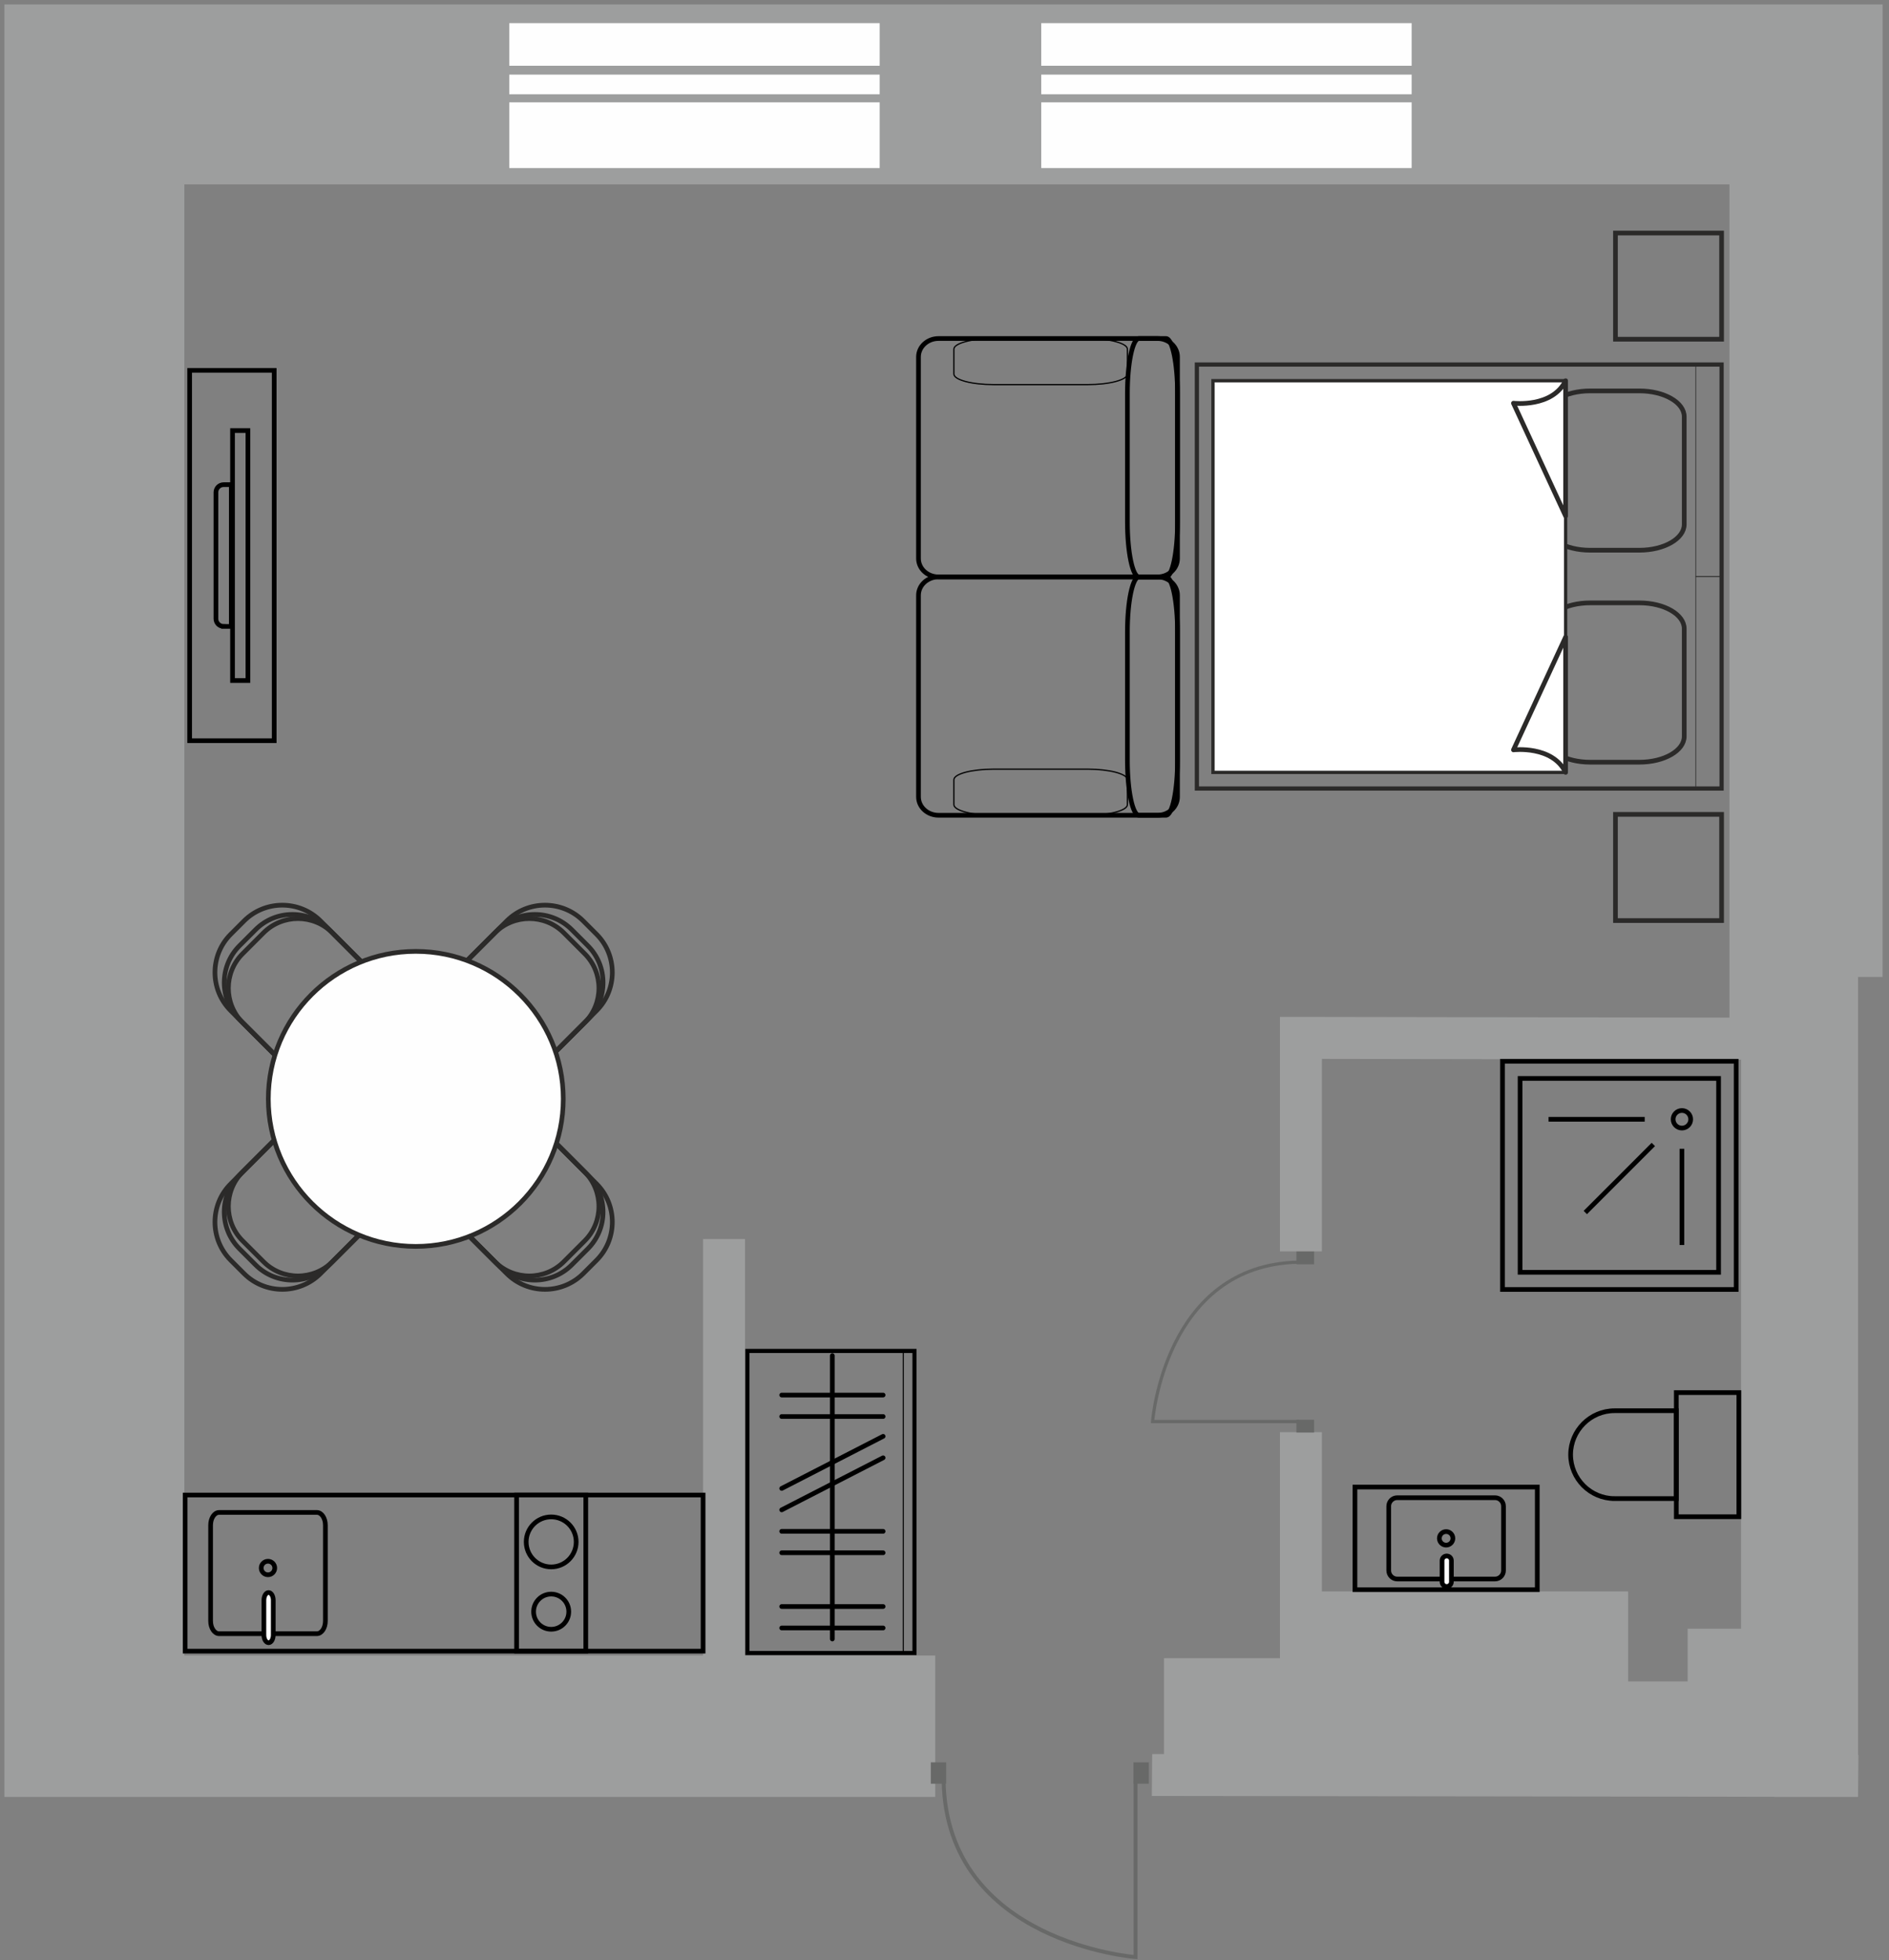 <?xml version="1.0" encoding="UTF-8"?>
<svg xmlns="http://www.w3.org/2000/svg" width="215" height="223" viewBox="0 0 215 223" fill="none">
  <rect x="0" y="0" width="215" height="223" fill="#808080" stroke="none"/>
  <g clip-path="url(#clip0_285_3518)">
    <path fill-rule="evenodd" clip-rule="evenodd" d="M214.27 0.501H214.267H196.843H20.98H0.5V20.981V204.442H20.98H74.24H106.44V188.358H84.795V140.969H80.021V188.358H20.98V20.981H196.843V115.778L150.455 115.701V115.696H145.719H145.681V120.47V142.373H150.455V120.476L198.163 120.555V185.305H192.084V191.305H185.309V181.066H150.455V162.94H145.681V188.664H132.483V199.566L131.137 199.563L131.096 204.337L201.961 204.429V204.442H211.476H211.481V203.896L211.519 199.668H211.481V111.154H214.267V20.981H214.27V0.501Z" fill="#9D9E9E"></path>
    <path d="M31.209 42.14H21.585V84.273H31.209V42.14Z" stroke="black" stroke-width="0.533" stroke-miterlimit="22.926"></path>
    <path d="M28.217 48.986H26.466V77.427H28.217V48.986Z" stroke="black" stroke-width="0.533" stroke-miterlimit="22.926"></path>
    <path fill-rule="evenodd" clip-rule="evenodd" d="M25.451 71.271H26.326V55.142H25.451C24.97 55.142 24.577 55.534 24.577 56.016V70.394C24.577 70.876 24.97 71.269 25.451 71.269V71.271Z" stroke="black" stroke-width="0.533" stroke-miterlimit="22.926"></path>
    <path d="M85.065 188.072L85.065 153.704L104.084 153.704L104.084 188.072L85.065 188.072Z" stroke="black" stroke-width="0.466" stroke-miterlimit="22.926"></path>
    <path d="M102.808 188.072L102.808 153.704L104.083 153.704L104.083 188.072L102.808 188.072Z" stroke="black" stroke-width="0.121" stroke-miterlimit="22.926"></path>
    <path d="M100.514 182.779H88.97" stroke="black" stroke-width="0.533" stroke-miterlimit="22.926" stroke-linecap="round" stroke-linejoin="round"></path>
    <path d="M100.514 185.221H88.97" stroke="black" stroke-width="0.533" stroke-miterlimit="22.926" stroke-linecap="round" stroke-linejoin="round"></path>
    <path d="M100.514 158.722H88.97" stroke="black" stroke-width="0.533" stroke-miterlimit="22.926" stroke-linecap="round" stroke-linejoin="round"></path>
    <path d="M100.514 161.164H88.97" stroke="black" stroke-width="0.533" stroke-miterlimit="22.926" stroke-linecap="round" stroke-linejoin="round"></path>
    <path d="M100.514 163.417L88.97 169.346" stroke="black" stroke-width="0.533" stroke-miterlimit="22.926" stroke-linecap="round" stroke-linejoin="round"></path>
    <path d="M100.514 165.859L88.97 171.785" stroke="black" stroke-width="0.533" stroke-miterlimit="22.926" stroke-linecap="round" stroke-linejoin="round"></path>
    <path d="M100.514 174.227H88.97" stroke="black" stroke-width="0.533" stroke-miterlimit="22.926" stroke-linecap="round" stroke-linejoin="round"></path>
    <path d="M100.514 176.666H88.97" stroke="black" stroke-width="0.533" stroke-miterlimit="22.926" stroke-linecap="round" stroke-linejoin="round"></path>
    <path d="M94.731 154.236V186.475" stroke="black" stroke-width="0.533" stroke-miterlimit="22.926" stroke-linecap="round" stroke-linejoin="round"></path>
    <path d="M131.741 65.636H106.818C105.559 65.636 104.539 66.574 104.539 67.731V90.661C104.539 91.818 105.559 92.756 106.818 92.756H131.741C132.999 92.756 134.02 91.818 134.02 90.661V67.731C134.02 66.574 132.999 65.636 131.741 65.636Z" stroke="black" stroke-width="0.533" stroke-miterlimit="22.926"></path>
    <path d="M131.741 38.515H106.818C105.559 38.515 104.539 39.453 104.539 40.611V63.541C104.539 64.698 105.559 65.636 106.818 65.636H131.741C132.999 65.636 134.02 64.698 134.02 63.541V40.611C134.02 39.453 132.999 38.515 131.741 38.515Z" stroke="black" stroke-width="0.533" stroke-miterlimit="22.926"></path>
    <path d="M132.707 65.636H129.63C128.906 65.636 128.318 68.432 128.318 71.88V86.511C128.318 89.96 128.906 92.756 129.63 92.756H132.707C133.432 92.756 134.02 89.96 134.02 86.511V71.88C134.02 68.432 133.432 65.636 132.707 65.636Z" stroke="black" stroke-width="0.533" stroke-miterlimit="22.926"></path>
    <path d="M132.707 38.515H129.63C128.906 38.515 128.318 41.311 128.318 44.76V59.391C128.318 62.84 128.906 65.636 129.63 65.636H132.707C133.432 65.636 134.02 62.84 134.02 59.391V44.76C134.02 41.311 133.432 38.515 132.707 38.515Z" stroke="black" stroke-width="0.533" stroke-miterlimit="22.926"></path>
    <path d="M128.318 91.547L128.318 88.717C128.318 88.05 126.282 87.509 123.77 87.509L113.115 87.509C110.603 87.509 108.567 88.05 108.567 88.717L108.567 91.547C108.567 92.214 110.603 92.754 113.115 92.754L123.77 92.754C126.282 92.754 128.318 92.214 128.318 91.547Z" stroke="black" stroke-width="0.141" stroke-miterlimit="22.926"></path>
    <path d="M128.318 42.552L128.318 39.722C128.318 39.056 126.282 38.515 123.77 38.515L113.115 38.515C110.603 38.515 108.567 39.056 108.567 39.722L108.567 42.552C108.567 43.219 110.603 43.76 113.115 43.76L123.77 43.76C126.282 43.76 128.318 43.219 128.318 42.552Z" stroke="black" stroke-width="0.141" stroke-miterlimit="22.926"></path>
    <path d="M195.946 89.715L195.946 41.476L136.225 41.476L136.225 89.715L195.946 89.715Z" stroke="#2B2A29" stroke-width="0.478" stroke-miterlimit="22.926"></path>
    <path d="M195.946 65.596L195.946 41.476L193.007 41.476L193.007 65.596L195.946 65.596Z" stroke="#2B2A29" stroke-width="0.075" stroke-miterlimit="22.926"></path>
    <path d="M195.946 89.715L195.946 65.595L193.007 65.595L193.007 89.715L195.946 89.715Z" stroke="#2B2A29" stroke-width="0.075" stroke-miterlimit="22.926"></path>
    <path d="M186.599 44.475H180.973C178.159 44.475 175.878 45.79 175.878 47.413V59.661C175.878 61.284 178.159 62.6 180.973 62.6H186.599C189.413 62.6 191.694 61.284 191.694 59.661V47.413C191.694 45.79 189.413 44.475 186.599 44.475Z" stroke="#2B2A29" stroke-width="0.533" stroke-miterlimit="22.926"></path>
    <path d="M186.599 68.592H180.973C178.159 68.592 175.878 69.908 175.878 71.531V83.779C175.878 85.402 178.159 86.718 180.973 86.718H186.599C189.413 86.718 191.694 85.402 191.694 83.779V71.531C191.694 69.908 189.413 68.592 186.599 68.592Z" stroke="#2B2A29" stroke-width="0.533" stroke-miterlimit="22.926"></path>
    <path d="M178.194 87.877L178.194 43.314L138.058 43.314L138.058 87.877L178.194 87.877Z" fill="white" stroke="#2B2A29" stroke-width="0.376" stroke-miterlimit="22.926"></path>
    <path fill-rule="evenodd" clip-rule="evenodd" d="M178.192 43.315V58.71L172.256 45.874C172.256 45.874 176.678 46.407 178.192 43.315Z" fill="white" stroke="#2B2A29" stroke-width="0.533" stroke-miterlimit="22.926" stroke-linecap="round" stroke-linejoin="round"></path>
    <path fill-rule="evenodd" clip-rule="evenodd" d="M178.192 87.875V72.48L172.256 85.316C172.256 85.316 176.678 84.783 178.192 87.875Z" fill="white" stroke="#2B2A29" stroke-width="0.533" stroke-miterlimit="22.926" stroke-linecap="round" stroke-linejoin="round"></path>
    <path d="M195.946 26.515H183.866V38.594H195.946V26.515Z" stroke="#2B2A29" stroke-width="0.533" stroke-miterlimit="22.926"></path>
    <path d="M195.946 92.657H183.866V104.736H195.946V92.657Z" stroke="#2B2A29" stroke-width="0.533" stroke-miterlimit="22.926"></path>
    <path d="M80.023 170.098H21.072V187.859H80.023V170.098Z" stroke="black" stroke-width="0.533" stroke-miterlimit="22.926"></path>
    <path d="M66.672 170.098H58.796V187.859H66.672V170.098Z" stroke="black" stroke-width="0.533" stroke-miterlimit="22.926"></path>
    <path d="M62.734 178.275C64.305 178.275 65.579 177.001 65.579 175.43C65.579 173.859 64.305 172.586 62.734 172.586C61.163 172.586 59.89 173.859 59.89 175.43C59.89 177.001 61.163 178.275 62.734 178.275Z" stroke="black" stroke-width="0.533" stroke-miterlimit="22.926"></path>
    <path d="M62.734 185.368C63.839 185.368 64.735 184.473 64.735 183.367C64.735 182.262 63.839 181.367 62.734 181.367C61.629 181.367 60.733 182.262 60.733 183.367C60.733 184.473 61.629 185.368 62.734 185.368Z" stroke="black" stroke-width="0.533" stroke-miterlimit="22.926"></path>
    <path d="M36.065 172.078H24.939C24.404 172.078 23.97 172.725 23.97 173.524V184.428C23.97 185.226 24.404 185.873 24.939 185.873H36.065C36.6 185.873 37.034 185.226 37.034 184.428V173.524C37.034 172.725 36.6 172.078 36.065 172.078Z" stroke="black" stroke-width="0.533" stroke-miterlimit="22.926"></path>
    <path d="M30.501 179.169C30.926 179.169 31.27 178.825 31.27 178.4C31.27 177.974 30.926 177.63 30.501 177.63C30.076 177.63 29.731 177.974 29.731 178.4C29.731 178.825 30.076 179.169 30.501 179.169Z" stroke="black" stroke-width="0.533" stroke-miterlimit="22.926"></path>
    <path d="M30.57 181.191H30.567C30.274 181.191 30.037 181.582 30.037 182.065V186.023C30.037 186.506 30.274 186.898 30.567 186.898H30.57C30.862 186.898 31.1 186.506 31.1 186.023V182.065C31.1 181.582 30.862 181.191 30.57 181.191Z" fill="white" stroke="black" stroke-width="0.533" stroke-miterlimit="22.926"></path>
    <path fill-rule="evenodd" clip-rule="evenodd" d="M63.165 119.724L67.898 114.99C70.289 112.599 70.289 108.687 67.898 106.296L66.384 104.782C63.988 102.386 60.068 102.386 57.672 104.782L52.946 109.508C51.904 110.55 51.904 112.258 52.946 113.3L59.37 119.724C60.412 120.766 62.117 120.766 63.163 119.724H63.165Z" stroke="#2B2A29" stroke-width="0.533" stroke-miterlimit="22.926"></path>
    <path fill-rule="evenodd" clip-rule="evenodd" d="M63.094 119.798L66.915 115.977C69.214 113.678 69.214 109.915 66.915 107.614L65.069 105.768C62.765 103.464 58.995 103.464 56.691 105.768L52.878 109.582C51.873 110.586 51.873 112.225 52.878 113.229L59.446 119.798C60.45 120.802 62.089 120.802 63.094 119.798Z" stroke="#2B2A29" stroke-width="0.533" stroke-miterlimit="22.926"></path>
    <path fill-rule="evenodd" clip-rule="evenodd" d="M62.976 119.915L66.552 116.339C68.704 114.187 68.704 110.665 66.552 108.514L64.169 106.13C62.013 103.974 58.485 103.974 56.329 106.13L52.76 109.699C51.822 110.637 51.822 112.174 52.76 113.112L59.563 119.915C60.501 120.853 62.038 120.853 62.976 119.915Z" stroke="#2B2A29" stroke-width="0.533" stroke-miterlimit="22.926"></path>
    <path fill-rule="evenodd" clip-rule="evenodd" d="M63.165 129.958L67.898 134.691C70.289 137.082 70.289 140.994 67.898 143.385L66.384 144.899C63.988 147.295 60.068 147.295 57.672 144.899L52.946 140.174C51.904 139.131 51.904 137.423 52.946 136.381L59.37 129.958C60.412 128.915 62.117 128.915 63.163 129.958H63.165Z" stroke="#2B2A29" stroke-width="0.533" stroke-miterlimit="22.926"></path>
    <path fill-rule="evenodd" clip-rule="evenodd" d="M63.094 129.886L66.915 133.707C69.214 136.006 69.214 139.768 66.915 142.07L65.069 143.915C62.765 146.22 58.995 146.22 56.691 143.915L52.878 140.102C51.873 139.098 51.873 137.459 52.878 136.455L59.446 129.886C60.45 128.882 62.089 128.882 63.094 129.886Z" stroke="#2B2A29" stroke-width="0.533" stroke-miterlimit="22.926"></path>
    <path fill-rule="evenodd" clip-rule="evenodd" d="M62.976 129.769L66.552 133.345C68.704 135.496 68.704 139.019 66.552 141.17L64.169 143.553C62.013 145.71 58.485 145.71 56.329 143.553L52.76 139.985C51.822 139.047 51.822 137.51 52.76 136.572L59.563 129.769C60.501 128.831 62.038 128.831 62.976 129.769Z" stroke="#2B2A29" stroke-width="0.533" stroke-miterlimit="22.926"></path>
    <path fill-rule="evenodd" clip-rule="evenodd" d="M30.993 119.724L26.259 114.99C23.868 112.599 23.868 108.687 26.259 106.296L27.773 104.782C30.169 102.386 34.09 102.386 36.486 104.782L41.211 109.508C42.254 110.55 42.254 112.258 41.211 113.3L34.788 119.724C33.745 120.766 32.04 120.766 30.995 119.724H30.993Z" stroke="#2B2A29" stroke-width="0.533" stroke-miterlimit="22.926"></path>
    <path fill-rule="evenodd" clip-rule="evenodd" d="M31.067 119.798L27.246 115.977C24.947 113.678 24.947 109.915 27.246 107.614L29.091 105.768C31.395 103.464 35.165 103.464 37.469 105.768L41.283 109.582C42.287 110.586 42.287 112.225 41.283 113.229L34.714 119.798C33.71 120.802 32.071 120.802 31.067 119.798Z" stroke="#2B2A29" stroke-width="0.533" stroke-miterlimit="22.926"></path>
    <path fill-rule="evenodd" clip-rule="evenodd" d="M31.184 119.915L27.608 116.339C25.456 114.187 25.456 110.665 27.608 108.514L29.991 106.13C32.147 103.974 35.675 103.974 37.831 106.13L41.4 109.699C42.338 110.637 42.338 112.174 41.4 113.112L34.597 119.915C33.659 120.853 32.122 120.853 31.184 119.915Z" stroke="#2B2A29" stroke-width="0.533" stroke-miterlimit="22.926"></path>
    <path fill-rule="evenodd" clip-rule="evenodd" d="M30.993 129.958L26.259 134.691C23.868 137.082 23.868 140.994 26.259 143.385L27.773 144.899C30.169 147.295 34.09 147.295 36.486 144.899L41.211 140.174C42.254 139.131 42.254 137.423 41.211 136.381L34.788 129.958C33.745 128.915 32.04 128.915 30.995 129.958H30.993Z" stroke="#2B2A29" stroke-width="0.533" stroke-miterlimit="22.926"></path>
    <path fill-rule="evenodd" clip-rule="evenodd" d="M31.067 129.886L27.246 133.707C24.947 136.006 24.947 139.768 27.246 142.07L29.091 143.915C31.395 146.22 35.165 146.22 37.469 143.915L41.283 140.102C42.287 139.098 42.287 137.459 41.283 136.455L34.714 129.886C33.71 128.882 32.071 128.882 31.067 129.886Z" stroke="#2B2A29" stroke-width="0.533" stroke-miterlimit="22.926"></path>
    <path fill-rule="evenodd" clip-rule="evenodd" d="M31.184 129.769L27.608 133.345C25.456 135.496 25.456 139.019 27.608 141.17L29.991 143.553C32.147 145.71 35.675 145.71 37.831 143.553L41.4 139.985C42.338 139.047 42.338 137.51 41.4 136.572L34.597 129.769C33.659 128.831 32.122 128.831 31.184 129.769Z" stroke="#2B2A29" stroke-width="0.533" stroke-miterlimit="22.926"></path>
    <path d="M47.324 141.81C56.593 141.81 64.108 134.295 64.108 125.025C64.108 115.756 56.593 108.241 47.324 108.241C38.054 108.241 30.539 115.756 30.539 125.025C30.539 134.295 38.054 141.81 47.324 141.81Z" fill="#FEFEFE" stroke="#2B2A29" stroke-width="0.533" stroke-miterlimit="22.926"></path>
    <path d="M197.605 120.746H171.01V146.709H197.605V120.746Z" stroke="black" stroke-width="0.533" stroke-miterlimit="22.926"></path>
    <path d="M195.604 122.698H173.01V144.757H195.604V122.698Z" stroke="black" stroke-width="0.533" stroke-miterlimit="22.926"></path>
    <path d="M191.431 128.347C191.983 128.347 192.431 127.899 192.431 127.347C192.431 126.796 191.983 126.348 191.431 126.348C190.88 126.348 190.432 126.796 190.432 127.347C190.432 127.899 190.88 128.347 191.431 128.347Z" stroke="black" stroke-width="0.533" stroke-miterlimit="22.926"></path>
    <path d="M191.431 130.702V141.649" stroke="black" stroke-width="0.533" stroke-miterlimit="22.926"></path>
    <path d="M188.176 130.212L180.435 137.953" stroke="black" stroke-width="0.533" stroke-miterlimit="22.926"></path>
    <path d="M187.195 127.347H176.25" stroke="black" stroke-width="0.533" stroke-miterlimit="22.926"></path>
    <path d="M197.911 158.442H190.792V172.565H197.911V158.442Z" stroke="black" stroke-width="0.533" stroke-miterlimit="22.926"></path>
    <path fill-rule="evenodd" clip-rule="evenodd" d="M183.764 170.503H190.792V160.504H183.764C181.014 160.504 178.763 162.754 178.763 165.502C178.763 168.252 181.011 170.501 183.764 170.501V170.503Z" stroke="black" stroke-width="0.533" stroke-miterlimit="22.926"></path>
    <path d="M174.968 169.188H154.217V180.864H174.968V169.188Z" stroke="black" stroke-width="0.533" stroke-miterlimit="22.926"></path>
    <path d="M170.156 170.401H159.03C158.495 170.401 158.061 170.835 158.061 171.37V178.683C158.061 179.217 158.495 179.651 159.03 179.651H170.156C170.691 179.651 171.124 179.217 171.124 178.683V171.37C171.124 170.835 170.691 170.401 170.156 170.401Z" stroke="black" stroke-width="0.533" stroke-miterlimit="22.926"></path>
    <path d="M164.594 175.795C165.019 175.795 165.364 175.45 165.364 175.025C165.364 174.6 165.019 174.255 164.594 174.255C164.169 174.255 163.824 174.6 163.824 175.025C163.824 175.45 164.169 175.795 164.594 175.795Z" stroke="black" stroke-width="0.533" stroke-miterlimit="22.926"></path>
    <path d="M164.663 177.031H164.66C164.367 177.031 164.13 177.268 164.13 177.561V179.97C164.13 180.263 164.367 180.5 164.66 180.5H164.663C164.956 180.5 165.193 180.263 165.193 179.97V177.561C165.193 177.268 164.956 177.031 164.663 177.031Z" fill="white" stroke="black" stroke-width="0.533" stroke-miterlimit="22.926"></path>
    <path d="M100.122 8.489H57.963V10.725H100.122V8.489Z" fill="#FEFEFE"></path>
    <path d="M100.122 2.634H57.963V7.48H100.122V2.634Z" fill="#FEFEFE"></path>
    <path d="M100.122 11.645H57.963V19.121H100.122V11.645Z" fill="#FEFEFE"></path>
    <path d="M160.669 8.489H118.51V10.725H160.669V8.489Z" fill="#FEFEFE"></path>
    <path d="M160.669 2.634H118.51V7.48H160.669V2.634Z" fill="#FEFEFE"></path>
    <path d="M160.669 11.645H118.51V19.121H160.669V11.645Z" fill="#FEFEFE"></path>
    <path d="M129.248 202.607V222.667C129.248 222.667 107.733 221.035 107.399 202.607" stroke="#686968" stroke-width="0.444" stroke-miterlimit="22.926"></path>
    <path d="M130.757 200.511H129.006V202.941H130.757V200.511Z" fill="#686968"></path>
    <path d="M107.692 200.511H105.941V202.941H107.692V200.511Z" fill="#686968"></path>
    <path d="M147.832 161.737H131.185C131.185 161.737 132.539 143.882 147.832 143.602" stroke="#686968" stroke-width="0.367" stroke-miterlimit="22.926"></path>
    <path d="M147.555 161.533L147.555 162.989L149.569 162.989L149.569 161.533L147.555 161.533Z" fill="#686968"></path>
    <path d="M147.555 142.392L147.555 143.848L149.569 143.848L149.569 142.392L147.555 142.392Z" fill="#686968"></path>
  </g>
  <defs>
    <clipPath id="clip0_285_3518">
      <rect width="213.77" height="222.404" fill="white" transform="translate(0.5 0.5)"></rect>
    </clipPath>
  </defs>
</svg>
